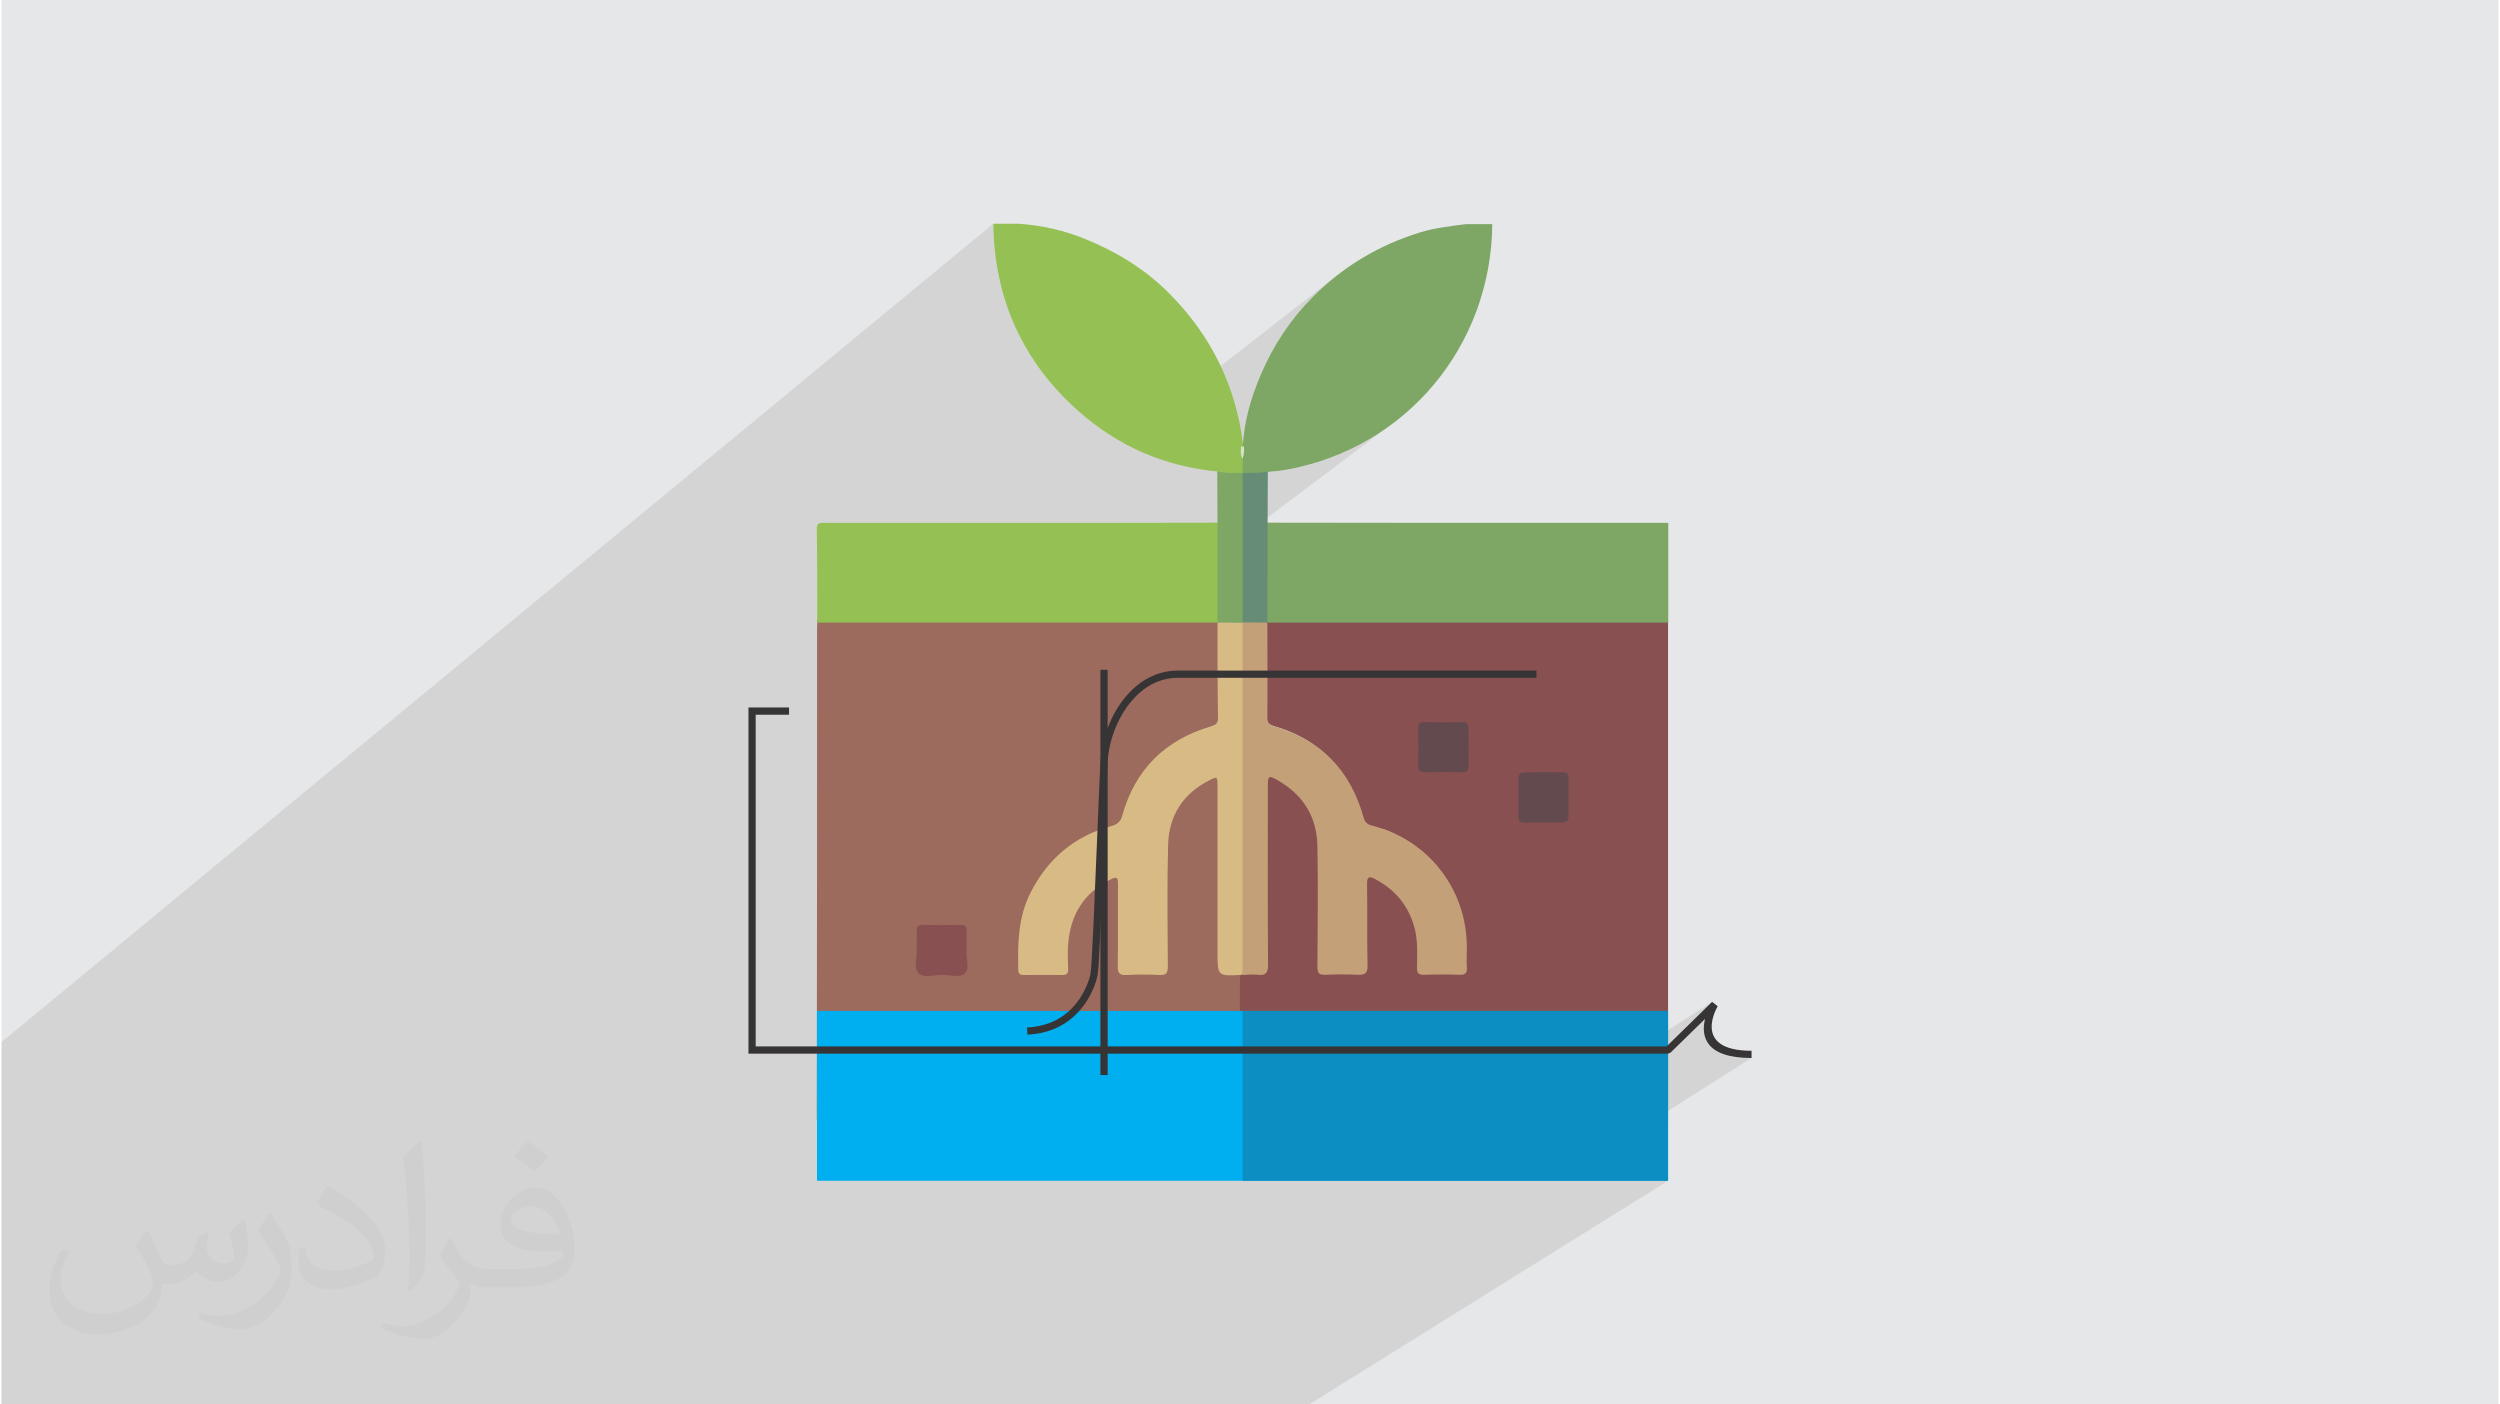 <?xml version="1.0" encoding="UTF-8"?>
<!DOCTYPE svg PUBLIC "-//W3C//DTD SVG 1.0//EN" "http://www.w3.org/TR/2001/REC-SVG-20010904/DTD/svg10.dtd">
<!-- Creator: CorelDRAW 2017 -->
<svg xmlns="http://www.w3.org/2000/svg" xml:space="preserve" width="356px" height="200px" version="1.0" shape-rendering="geometricPrecision" text-rendering="geometricPrecision" image-rendering="optimizeQuality" fill-rule="evenodd" clip-rule="evenodd"
viewBox="0 0 356000 200000"
 xmlns:xlink="http://www.w3.org/1999/xlink">
 <g id="Layer_x0020_1">
  <path fill="#E6E7E8" d="M220 0l355560 0 0 200000 -355560 0 0 -200000z"/>
  <path fill="#373435" fill-opacity="0.102" d="M29440 200000l-30 0 -330 0 -250 0 -1210 0 -570 0 -610 0 -70 0 -60 0 -940 0 -1030 0 -450 0 -520 0 -5650 0 -890 0 -1820 0 -1690 0 -830 0 -5120 0 -160 0 -1790 0 -2470 0 -260 0 -100 0 -2200 0 -20 0 -150 0 0 -650 0 -550 0 -20 0 -240 0 -6670 0 -3040 0 -1290 0 -310 0 -1660 0 -1620 0 -3170 0 -710 0 -300 0 0 0 -300 0 -11150 0 -480 0 -19460 141220 -116520 70 1980 170 1950 250 1900 350 1870 440 1820 540 1780 620 1740 710 1700 810 1650 900 1620 990 1560 1090 1530 1180 1480 1270 1440 1360 1390 1460 1350 1060 900 1090 860 1110 800 1130 760 1160 700 630 360 30470 -23710 -880 710 -870 750 -840 780 -830 800 -1140 1210 -1070 1260 -1010 1300 -950 1350 -880 1400 -820 1440 -760 1480 -690 1520 -510 1240 -470 1270 -420 1270 -370 1290 -310 1300 -240 1320 -170 1340 -90 1250 50 0 50 0 50 0 20 230 10 220 -10 220 -10 210 -30 220 -40 210 -60 220 -50 140 10 70 -10 250 -10 250 0 260 -10 250 0 260 0 260 0 260 0 260 10 10 20 20 20 20 20 20 30 30 20 20 30 40 40 30 440 110 440 80 440 40 430 0 440 -50 420 -110 420 -170 410 -250 330 -30 330 -30 320 -40 320 -30 330 -40 320 -40 320 -50 320 -50 3130 -710 3010 -960 2880 -1210 2730 -1430 2570 -1660 -20540 15450 0 300 0 440 3570 -2680 -170 210 -110 210 -70 220 -30 220 -20 230 0 240 10 230 10 240 0 1330 0 1320 0 1330 0 1340 0 1330 0 1330 0 1330 0 1320 -10 210 0 200 10 210 10 200 30 200 40 200 60 200 10 30 320 -240 -170 140 -120 150 -10 10 50 100 20 30 20 20 20 20 20 30 10 20 20 30 20 20 30 20 1780 0 1780 0 1790 0 1780 0 1780 0 1790 0 1780 0 1780 0 1790 0 1780 0 1780 0 1780 0 1790 0 1780 0 1780 0 1780 0 1790 0 1780 0 1780 0 1790 0 1780 0 1780 0 1780 0 1790 0 1780 0 1780 0 1780 0 1790 0 1780 0 1790 0 1780 0 1780 0 -28440 19850 0 190 10 320 -10 250 -30 200 -70 170 -100 120 -11910 8300 1280 510 1340 660 1270 760 660 470 14970 -10350 150 -60 190 -40 240 -10 340 0 330 -10 340 0 340 -10 340 0 340 -10 340 0 350 -10 320 10 320 0 330 0 320 10 330 0 320 0 320 -10 320 -10 260 10 210 40 170 70 120 100 90 140 60 170 30 210 10 240 -10 650 -10 660 0 650 0 650 0 650 0 650 10 650 10 650 -10 240 -30 210 -70 170 -90 130 -130 100 -15660 10660 530 1360 420 1410 310 1460 180 1500 70 1540 -10 350 0 360 -10 350 -10 360 0 350 0 360 10 350 20 360 0 290 -30 230 -80 190 -110 140 -17080 11420 40750 0 11470 -7380 -5260 5160 4250 -2720 -150 900 0 950 230 930 500 870 850 760 1240 610 1720 400 2240 140 -14530 9190 1600 0 130 0 140 10 130 0 130 0 130 -10 130 -30 130 -40 120 -60 -13340 8420 13340 0 -51120 31860 -12700 0 -790 0 -1510 0 -11810 0 -110 0 -1690 0 -590 0 -2550 0 -25950 0 -10910 0 -900 0 -70 0 -890 0 -170 0 -320 0 -660 0 -2700 0 -8220 0 -1230 0 -130 0 -1160 0 -320 0 -810 0 -5130 0 -1580 0 -2070 0 -480 0 -1300 0 -40 0 0 0 -450 0 -150 0 -790 0 -410 0 -150 0 -40 0 -70 0 -240 0 -490 0 -360 0 -100 0 -810 0 -5940 0 -250 0 -760 0 -570 0 -80 0 -640 0 -350 0 -140 0 -1340 0 -110 0 -810 0 -410 0 -1650 0 -50 0 -480 0 -480 0 -140 0 -260 0 -80 0 -920 0 -130 0 -1660 0 -2810 0 -260 0 -110 0 -560 0 -670 0 -960 0 -900 0 -2000 0 -1070 0 -1530 0 -230 0 -240 0 -180 0 -930 0 -680 0 -140 0 -1450 0 -970 0 -700 0 -10 0 -2260 0 -1000 0 -360 0 -550 0 -20 0 -100 0 -2370 0 -50 0 -340 0 0 0 -250 0 -50 0 -60 0 -180 0 -1470 0 -140 0 -10 0 -2550 0 -90 0 -230 0 -140 0 -280 0 -1240 0 -60 0 -100 0 -210 0 -370 0 -5360 0 -2060 0 -570 0z"/>
  <path fill="#373435" fill-opacity="0.031" d="M21020 175250c670,1040 1110,2030 1540,3120 320,640 490,1820 1990,1820 440,0 1070,-140 1630,-450 630,-330 1110,-820 1360,-1580l600 -2020 1460 -720 100 100c-210,770 -250,1490 -250,2060 0,1690 1450,2330 2610,2330 680,0 1290,-340 1290,-950 0,-800 -340,-2160 -780,-3380 680,-680 1360,-1360 2140,-1910l120 60c340,1440 530,2870 530,3810 0,930 -410,1950 -750,2630 -700,1320 -1940,2380 -3440,2380 -1140,0 -2400,-580 -3270,-1630l-50 0c-820,1010 -2090,1930 -4120,1930l-630 0c-100,1340 -390,2290 -830,3140 -1200,2360 -4790,4030 -8170,4030 -4690,0 -7050,-2720 -7050,-6320 0,-2230 730,-4310 1850,-5770l920 380c-700,1330 -1170,2610 -1170,3840 0,3380 2750,4980 5910,4980 2940,0 6580,-1860 7230,-4030 -240,-2370 -1130,-3480 -2490,-5640 410,-720 940,-1440 1600,-2210l120 0 0 0zm54140 -12720c990,620 1960,1350 2910,2200 -540,740 -1190,1420 -2010,2020 -950,-770 -1900,-1430 -2870,-2130 660,-740 1310,-1460 1970,-2090l0 0zm510 9240c-1600,0 -2910,1050 -2910,1830 0,1680 3200,2190 7020,2170 -480,-1960 -2160,-4000 -4110,-4000zm-3590 8940c2080,0 3900,-60 5290,-410 1540,-390 2850,-1180 2850,-1700 0,-150 0,-310 -50,-460 -870,80 -1870,80 -2730,80 -2820,0 -4980,-640 -5830,-2220 -210,-440 -360,-930 -360,-1490 0,-1520 660,-3030 1820,-4050 970,-850 2040,-1380 3130,-1380 1960,0 3530,1570 4630,4070 600,1360 1010,2930 1010,4910 0,1310 -360,2420 -1180,3250 -1530,1480 -4340,2040 -8660,2040l-1960 0 0 0 -500 0c-1070,0 -1840,-190 -2450,-660l-100 0c30,250 50,500 50,720 0,970 -320,2210 -970,3200 -1920,2860 -4000,4090 -5790,4090 -1820,0 -4050,-700 -6060,-1610l360 -700c650,270 1550,460 2790,460 3250,0 7510,-3130 8040,-6180 -120,-250 -340,-580 -650,-930 -950,-1130 -1550,-2080 -2110,-3060 480,-950 920,-1710 1330,-2390l170 -20c1390,2820 2650,4440 5460,4440l430 0 0 0 2040 0 0 0zm-14060 2990c240,-1300 260,-2760 260,-4130l0 -2010c0,-3770 -480,-9250 -870,-12810 680,-750 1630,-1600 2380,-2180l220 60c510,4490 630,9700 630,14500 0,1260 -50,2490 -170,3390 -70,1140 -730,2010 -2140,3320l-310 -140 0 0zm-14470 -5950c70,1760 940,3170 3970,3170 1890,0 3490,-500 5260,-1350 320,-130 490,-330 490,-480 0,-1110 -850,-2580 -2280,-3920 -1390,-1260 -3230,-2370 -4950,-3110 -590,-250 -770,-520 -770,-770 0,-510 680,-1570 1230,-2340l190 -20c1970,1030 4170,2550 5800,4260 1470,1570 2390,3160 2390,4890 0,1270 -390,2490 -1010,3600 -2160,1090 -4460,1920 -6740,1920 -2760,0 -4650,-1300 -4650,-4360 0,-320 0,-830 120,-1490l950 0 0 0zm-5010 -5030l1720 2780c630,1030 1220,2150 1220,3910l0 2270c0,1830 -1170,3790 -3060,5730 -1470,1310 -2780,1870 -3990,1870 -1800,0 -3860,-560 -6230,-1590l270 -690c750,200 1610,370 2680,370 3420,-30 6910,-2520 8510,-5570 190,-350 260,-680 260,-900 0,-360 -190,-750 -340,-1100 -870,-1640 -1840,-3140 -2900,-4520 560,-890 1110,-1740 1720,-2580l140 20z"/>
  <g id="_3149833145568">
   <path fill="#9C6B5D" d="M176940 159790c-380,0 -790,30 -1170,30 -19380,0 -38720,650 -58100,680 -1070,0 -1360,-250 -1360,-1360 40,-20610 40,-49040 40,-69650 0,-380 30,-790 30,-1170 440,-440 1010,-370 1540,-370 17990,0 35950,0 53940,0 380,0 790,0 1170,120 150,30 280,130 370,220 320,440 290,980 290,1490 0,3910 0,7790 0,11700 0,1550 -130,1640 -1640,2120 -6030,1960 -10040,5900 -11870,11990 -350,1200 -950,1860 -2150,2180 -7410,1990 -12710,8960 -12710,16630 0,950 0,1890 0,2840 0,630 310,950 940,950 1490,30 3000,0 4480,0 820,0 950,-510 980,-1170 0,-1710 -90,-3380 320,-5050 760,-2970 2400,-5270 5020,-6880 440,-250 910,-470 1420,-600 530,-130 820,100 940,600 100,440 70,850 70,1290 0,3380 0,6790 0,10170 0,1570 60,1640 1670,1640 1100,0 2210,0 3310,0 1300,-30 1420,-130 1420,-1420 0,-4860 30,-9690 0,-14550 -30,-2340 130,-4640 1200,-6790 1040,-2080 2560,-3690 4610,-4760 1550,-820 1990,-540 1990,1200 0,7860 0,15680 0,23540 0,380 0,790 0,1170 0,1580 30,1610 1580,1640 500,0 1040,-60 1510,220 30,60 100,90 130,160 30,4640 30,16490 30,21190z"/>
   <path fill="#885050" d="M237530 88290c0,21460 0,49980 0,71430 -310,190 -690,130 -1040,130 -19530,0 -39070,0 -58600,0 -320,0 -640,30 -950,-60 -350,-320 -380,-760 -380,-1200 -30,-3950 -30,-14940 0,-18920 0,-350 30,-690 190,-1040 350,-570 950,-510 1480,-510 1900,-60 1900,-60 1900,-2020 0,-7880 0,-15780 0,-23660 0,-760 -350,-1770 470,-2180 820,-440 1580,280 2240,720 3350,2210 5020,5400 5050,9380 60,5330 0,10630 30,15970 0,1730 30,1760 1800,1760 1100,0 2210,-30 3310,0 980,30 1330,-380 1300,-1320 -30,-3470 -30,-6950 0,-10420 0,-660 -290,-1540 470,-1920 700,-350 1360,190 1960,570 3470,2170 5170,5390 5330,9460 30,850 0,1740 0,2590 0,660 320,1010 1010,1010 1450,0 2900,0 4390,0 600,0 940,-220 1010,-880 750,-8810 -3470,-16030 -11330,-19030 -900,-350 -2290,230 -2870,-250 -800,-650 -680,-2440 -1140,-3700 -1990,-5520 -6000,-9150 -11710,-10790 -980,-290 -1350,-790 -1350,-1770 0,-4070 0,-8110 0,-12180 0,-500 0,-1040 500,-1390 570,-250 1170,-220 1730,-220 17740,0 35480,0 53210,0 730,60 1420,-30 1990,440z"/>
   <rect fill="#00AFEF" x="116340" y="143960" width="121190" height="24180"/>
   <rect fill="#0C8EC3" x="176940" y="143960" width="60590" height="24180"/>
   <path fill="#7EA665" d="M180510 74430c8390,0 16780,30 25210,30 10600,0 21210,0 31840,0 0,4740 0,9470 0,14200 -19030,0 -38020,0 -57050,0 -70,-60 -100,-120 -160,-190 -260,-500 -220,-1070 -220,-1600 0,-3540 0,-7110 0,-10640 0,-630 -130,-1260 380,-1800z"/>
   <path fill="#95C154" d="M173340 67140c-7480,-730 -14070,-3560 -19690,-8520 -8020,-7070 -12060,-16060 -12210,-26760 1190,0 2360,0 3560,0 3350,220 6600,950 9690,2240 4420,1800 8430,4290 11800,7670 5900,5930 9470,13060 10510,21430 30,150 0,310 30,470 0,570 -30,1170 190,1700 70,700 220,1420 -250,2060 -1260,440 -2490,500 -3630,-290z"/>
   <path fill="#7EA665" d="M176940 67360c0,-690 0,-1390 30,-2050 -90,-540 60,-1100 0,-1640 160,-3630 1170,-7070 2590,-10380 1760,-4110 4200,-7800 7320,-10950 4350,-4390 9530,-7480 15460,-9280 2090,-630 4230,-850 6380,-1140 1260,0 2520,0 3780,0 -150,17390 -12300,31910 -29340,34970 -860,160 -1710,220 -2590,310 -1070,760 -2270,670 -3440,350 -100,-90 -160,-160 -190,-190z"/>
   <path fill="#C3A078" d="M180470 88660c0,4490 40,9000 0,13480 0,850 290,1100 1040,1330 6600,1890 10770,6240 12630,12810 220,760 470,1100 1260,1290 8050,2050 13480,9090 13480,17360 0,950 -70,1890 0,2840 60,850 -290,1070 -1080,1040 -1640,-60 -3310,-60 -4950,0 -820,30 -1110,-220 -1070,-1070 30,-1990 150,-4010 -450,-5970 -910,-3000 -2770,-5140 -5520,-6590 -760,-410 -1170,-410 -1140,690 70,3850 -30,7730 70,11580 30,1140 -350,1390 -1390,1360 -1550,-90 -3090,-60 -4610,0 -880,30 -1140,-220 -1140,-1140 40,-5710 100,-11420 0,-17160 -60,-4200 -2050,-7360 -5680,-9410 -1260,-720 -1380,-630 -1380,850 0,8490 -30,16950 30,25440 0,1170 -350,1550 -1450,1420 -700,-90 -1420,0 -2120,30 0,0 0,-90 0,-90 -440,-440 -380,-1010 -380,-1550 0,-15710 0,-31430 0,-47120 0,-370 0,-780 130,-1160 60,-160 160,-290 250,-380 1140,-320 2340,-440 3470,120l0 0z"/>
   <path fill="#624A4F" d="M209130 106430c0,850 -30,1740 0,2590 30,720 -250,950 -980,950 -1740,-30 -3470,-30 -5210,0 -690,0 -980,-190 -980,-950 40,-1770 40,-3540 0,-5300 0,-660 260,-890 920,-890 1770,40 3530,40 5300,0 630,0 950,190 920,890 0,910 30,1830 30,2710z"/>
   <path fill="#624A4F" d="M219830 109970c850,0 1730,30 2580,0 760,-30 950,280 950,970 -30,1740 -30,3480 0,5210 0,700 -220,980 -950,980 -1760,-30 -3530,-30 -5300,0 -690,0 -880,-250 -880,-910 30,-1770 30,-3540 0,-5310 0,-660 190,-910 880,-910 890,0 1800,-30 2720,-30z"/>
   <path fill="#95C154" d="M173370 88660c-19000,0 -37990,0 -56990,0 0,-4450 0,-8900 -70,-13350 0,-970 540,-850 1140,-850 7700,0 15370,0 23070,0 10950,0 21900,0 32880,-30 450,440 380,1010 380,1550 0,3690 0,7410 0,11110 -30,560 30,1130 -410,1570z"/>
   <path fill="#7EA665" d="M173370 88660c0,-4730 0,-9500 0,-14230 0,-2430 -30,-4860 -30,-7290 1170,250 2370,220 3570,190 0,0 30,30 30,30 410,440 380,1010 380,1580 0,6060 0,12090 0,18150 0,530 60,1100 -380,1540l0 70c-1200,500 -2370,530 -3570,-40l0 0z"/>
   <path fill="#678C76" d="M176940 88630c0,-7100 0,-14170 0,-21270 1200,-30 2400,60 3600,-220 0,2430 -30,4860 -30,7290 0,4730 0,9500 -40,14230 -1160,0 -2360,-30 -3530,-30z"/>
   <path fill="#D3E3C3" d="M176720 63580c120,0 280,0 410,0 60,590 30,1160 -190,1730 -380,-570 -220,-1170 -220,-1730z"/>
   <path fill="#D7BA84" d="M173370 88660c1200,0 2370,0 3570,40 0,16690 0,33390 0,50110 -3570,220 -3570,220 -3570,-3250 0,-7890 0,-15780 0,-23670 0,-1290 -30,-1360 -1130,-790 -3790,1900 -5810,5080 -5900,9250 -160,5740 -70,11520 -40,17260 0,980 -280,1300 -1260,1230 -1550,-90 -3090,-90 -4610,0 -1100,70 -1290,-380 -1260,-1350 60,-3850 0,-7740 30,-11590 0,-820 -60,-1160 -1010,-690 -3850,1920 -5770,5050 -6090,9280 -90,1160 -30,2360 0,3530 30,630 -220,820 -820,820 -1800,-30 -3630,0 -5430,0 -470,0 -820,-60 -850,-690 -90,-3790 -30,-7580 1770,-11080 2460,-4800 6250,-8050 11520,-9440 850,-220 1260,-560 1510,-1480 1830,-6530 6060,-10790 12590,-12680 760,-230 1080,-480 1050,-1330 -70,-4480 -70,-8960 -70,-13480z"/>
   <path fill="#885050" d="M137650 135560c-100,920 470,2300 -190,3000 -730,760 -2150,250 -3280,250 -1170,0 -2650,540 -3410,-250 -700,-730 -160,-2180 -220,-3310 -30,-920 30,-1800 0,-2720 -30,-630 220,-820 820,-820 1800,30 3630,30 5430,0 690,0 880,320 850,920 -30,940 0,1830 0,2930z"/>
   <path fill="#373435" fill-rule="nonzero" d="M112360 101780l-4750 0 0 47230 129710 0 6480 -6350 800 630c-10,20 -3860,6340 4820,6340l0 1030c-6740,0 -7180,-3230 -6630,-5560l-4900 4790 -360 150 -130950 0 0 -49300 5780 0 0 1040z"/>
   <path fill="#373435" fill-rule="nonzero" d="M218790 96520l-51050 0c-2720,0 -4970,1350 -6630,3330 -2030,2400 -3210,5700 -3380,8630 -110,2060 -290,6420 -480,11220 -350,8390 -740,18120 -950,19170 -210,1060 -1140,3980 -3640,6090 -1500,1270 -3560,2250 -6360,2370l-40 -1020c2530,-110 4390,-1000 5740,-2140 2260,-1910 3100,-4540 3290,-5500 190,-990 590,-10660 930,-19010 200,-4830 370,-9220 490,-11230 170,-3140 1430,-6670 3610,-9250 1850,-2190 4360,-3690 7420,-3690l51050 0 0 1030z"/>
   <path fill="#373435" fill-rule="nonzero" d="M157730 95380l0 57710 -1030 0 0 -57710 1030 0z"/>
  </g>
 </g>
</svg>
